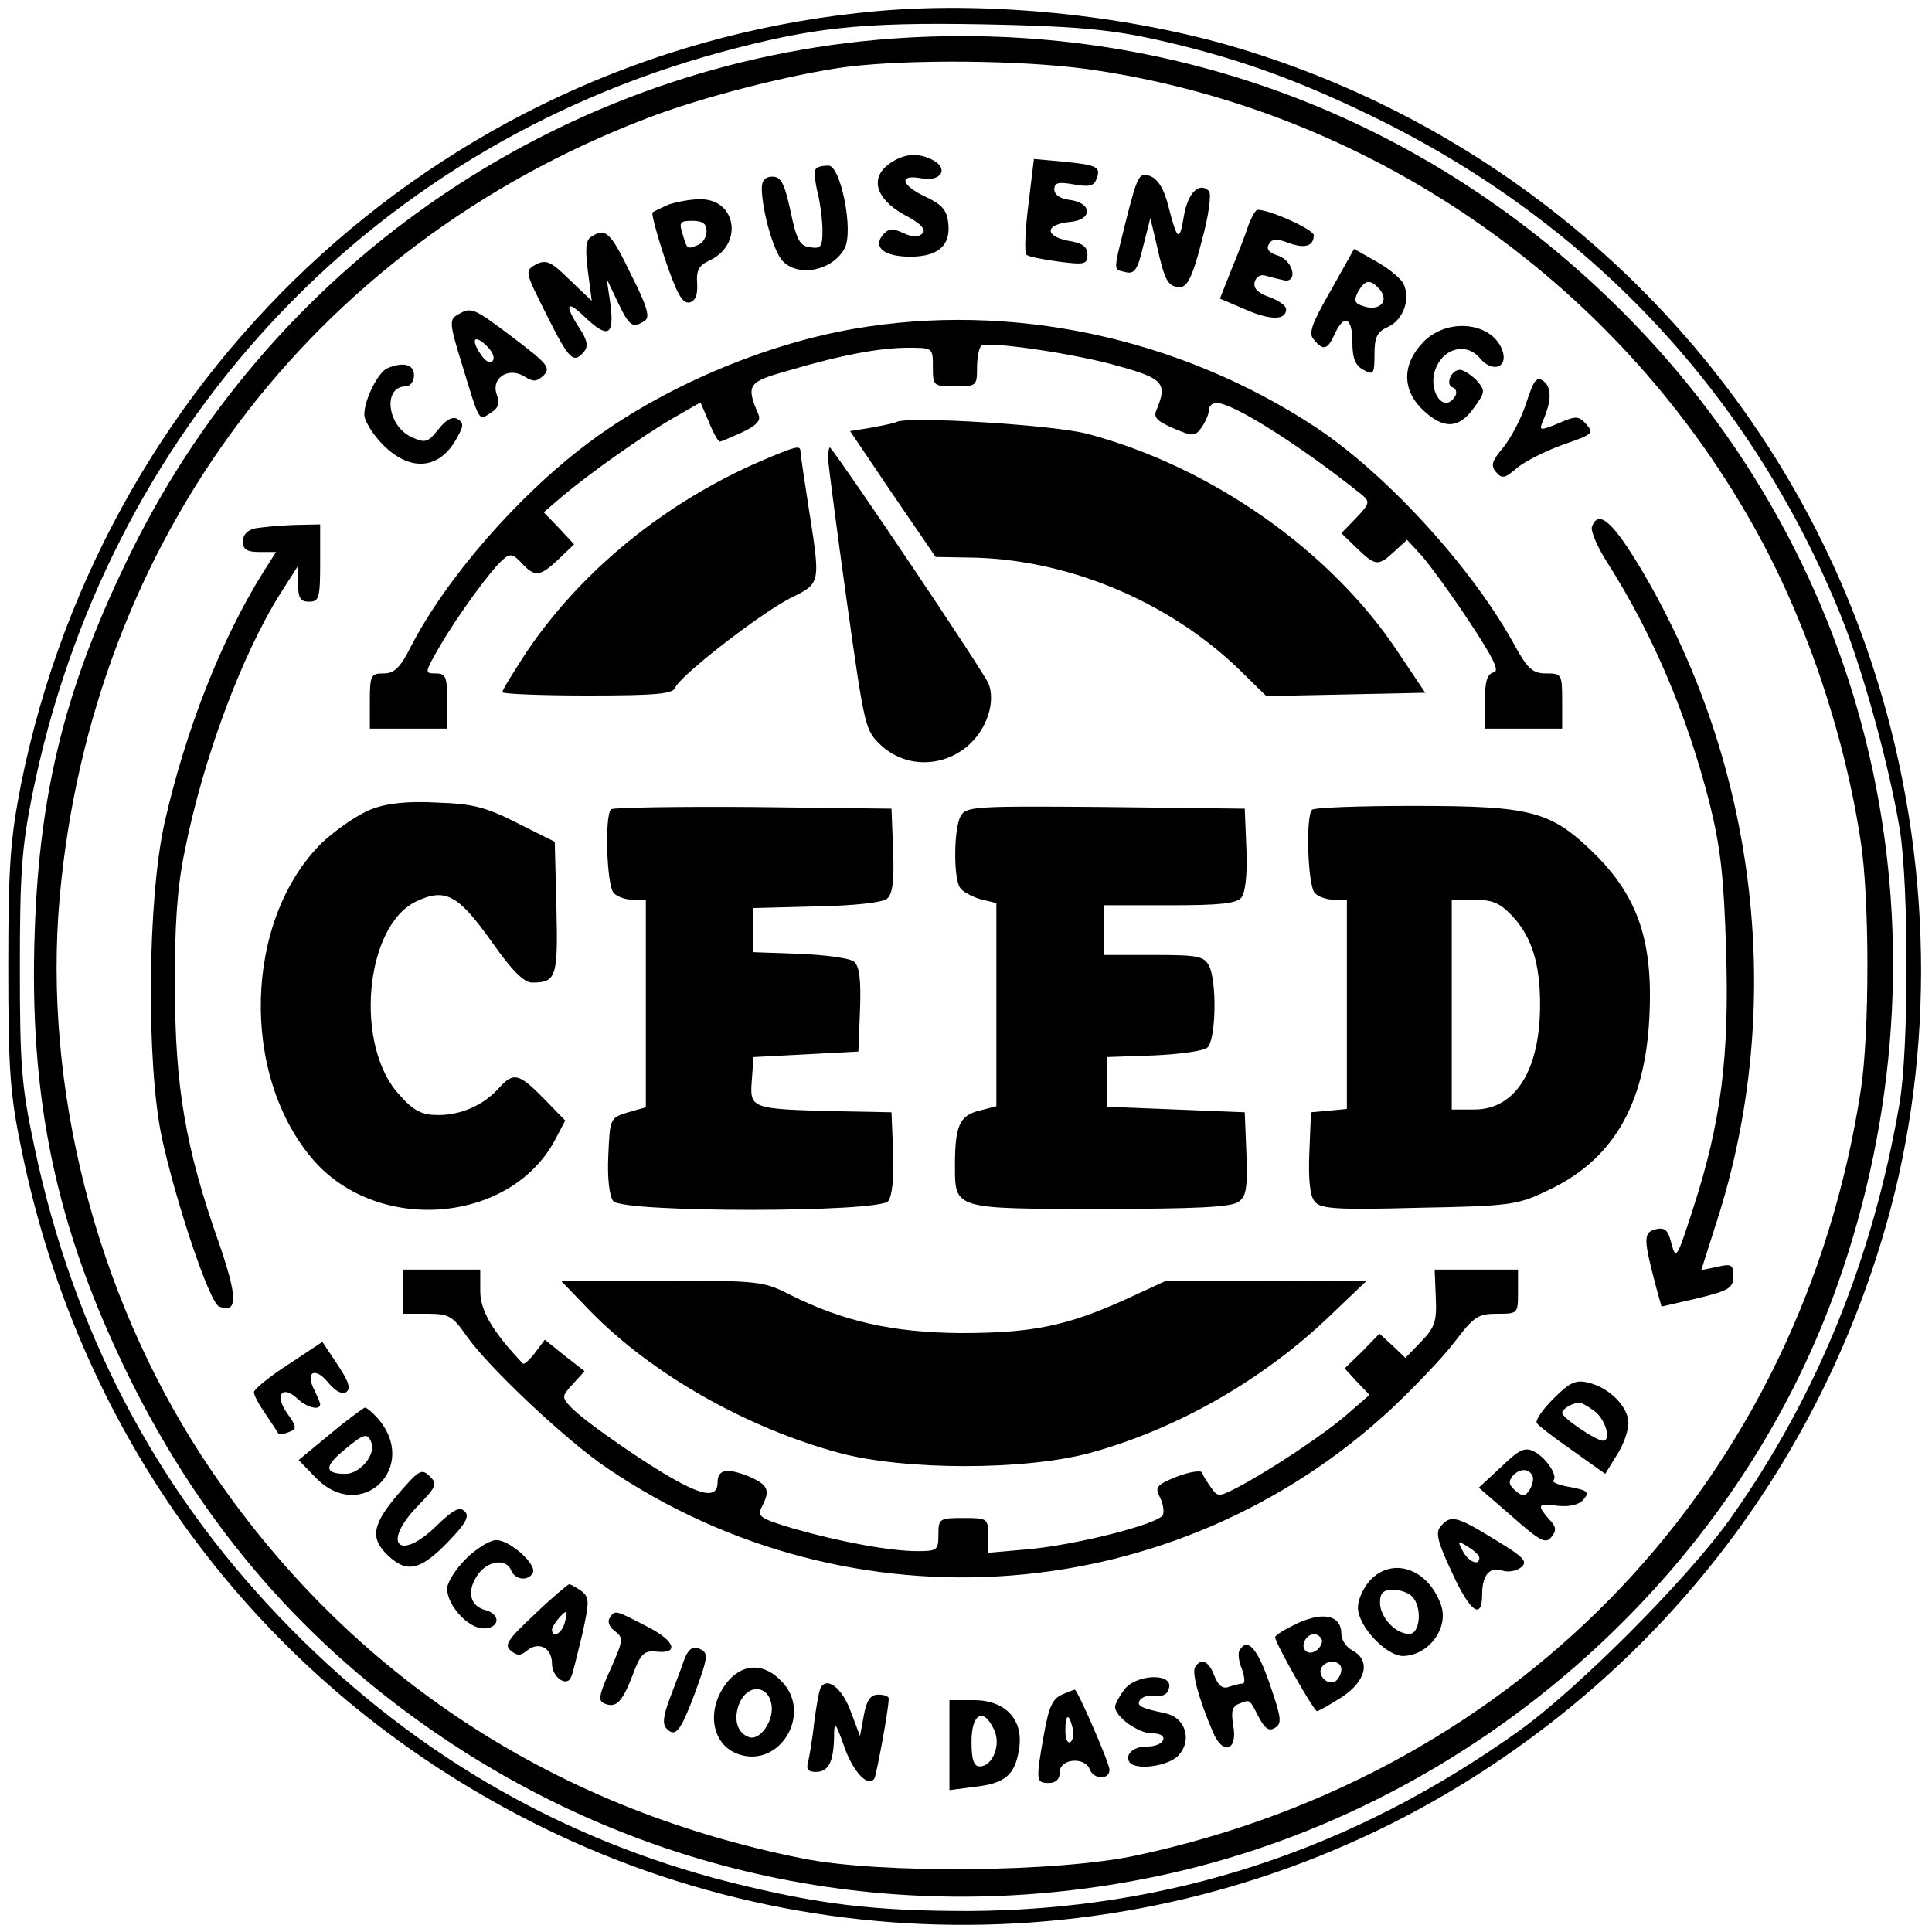 <?xml version="1.0" standalone="no"?>
<!DOCTYPE svg PUBLIC "-//W3C//DTD SVG 20010904//EN"
 "http://www.w3.org/TR/2001/REC-SVG-20010904/DTD/svg10.dtd">
<svg version="1.0" xmlns="http://www.w3.org/2000/svg"
 width="350pt" height="350pt" viewBox="0 0 350 350"
 preserveAspectRatio="xMidYMid meet">
<g transform="translate(0,350) scale(0.1,-0.1)"
fill="#000000" stroke="none">
<path d="M1590 3480 c-768 -68 -1398 -637 -1552 -1401 -19 -98 -23 -145 -23
-329 0 -185 3 -231 23 -328 108 -536 440 -975 920 -1220 553 -283 1219 -246
1737 95 362 238 618 594 730 1013 84 317 72 669 -35 991 -173 523 -591 935
-1118 1103 -204 66 -468 95 -682 76z m492 -49 c153 -33 272 -76 423 -151 384
-192 671 -501 831 -898 40 -100 87 -271 106 -387 16 -103 16 -398 -1 -495 -48
-280 -150 -531 -307 -752 -77 -108 -276 -308 -384 -385 -303 -216 -633 -323
-995 -325 -172 0 -272 12 -432 52 -312 79 -587 240 -816 480 -226 236 -374
519 -444 849 -24 112 -27 149 -27 326 0 169 3 217 22 313 133 662 605 1172
1246 1347 167 45 253 55 476 51 160 -3 226 -9 302 -25z"/>
<path d="M1615 3430 c-587 -43 -1113 -397 -1375 -925 -118 -238 -168 -430
-177 -690 -11 -305 38 -539 171 -810 134 -271 320 -486 568 -653 387 -261 857
-349 1317 -246 553 124 1024 539 1210 1067 217 616 77 1279 -368 1740 -356
369 -838 554 -1346 517z m354 -55 c505 -71 954 -378 1206 -825 94 -166 166
-376 196 -575 16 -103 16 -347 0 -450 -108 -703 -612 -1236 -1311 -1386 -141
-31 -465 -34 -605 -6 -463 92 -838 344 -1090 730 -192 295 -287 669 -257 1010
58 650 457 1180 1062 1412 100 39 266 81 365 94 114 14 316 12 434 -4z"/>
<path d="M1612 3204 c-37 -26 -26 -64 26 -93 31 -16 40 -27 33 -34 -7 -7 -18
-7 -35 1 -19 9 -27 8 -37 -4 -18 -22 3 -39 50 -39 50 0 73 20 69 59 -2 25 -11
35 -40 49 -46 21 -51 42 -9 34 35 -7 51 17 21 33 -27 14 -52 12 -78 -6z"/>
<path d="M1863 3129 c-6 -46 -7 -87 -4 -90 3 -4 30 -9 59 -13 47 -6 52 -5 52
13 0 14 -9 21 -36 25 -43 9 -40 30 5 34 41 4 40 35 -2 40 -16 2 -27 9 -27 19
0 12 7 14 35 9 27 -5 37 -3 41 9 9 22 3 26 -58 32 l-55 5 -10 -83z"/>
<path d="M1478 3194 c-3 -3 -2 -22 3 -42 5 -20 9 -52 9 -70 0 -29 -3 -33 -22
-30 -19 2 -25 13 -36 66 -11 50 -17 62 -33 62 -13 0 -19 -7 -19 -22 1 -41 21
-112 37 -130 28 -31 91 -19 113 22 17 31 -7 150 -29 150 -10 0 -20 -2 -23 -6z"/>
<path d="M2041 3105 c-25 -101 -25 -92 -2 -98 16 -4 22 4 32 47 l13 51 12 -51
c14 -63 20 -74 42 -74 13 0 23 20 39 83 13 47 18 86 13 91 -17 17 -38 -3 -45
-44 -8 -49 -12 -47 -28 15 -8 33 -19 50 -33 56 -20 7 -23 2 -43 -76z"/>
<path d="M1210 3129 c-13 -6 -26 -12 -28 -14 -2 -2 8 -40 23 -85 21 -62 31
-80 44 -78 11 3 15 13 14 34 -2 24 3 33 22 42 63 29 49 113 -18 111 -17 0 -43
-5 -57 -10z m70 -48 c0 -10 -7 -22 -16 -25 -20 -8 -19 -8 -28 22 -6 19 -4 22
18 22 19 0 26 -5 26 -19z"/>
<path d="M2262 3093 c-5 -16 -19 -52 -31 -81 l-21 -53 47 -20 c46 -20 73 -19
73 1 0 6 -14 16 -31 22 -20 7 -29 16 -26 27 2 9 10 14 18 12 8 -2 22 -6 32 -8
29 -9 22 34 -8 44 -16 5 -22 12 -16 21 6 10 14 10 35 2 30 -11 46 -6 46 14 0
10 -79 46 -102 46 -3 0 -10 -12 -16 -27z"/>
<path d="M1071 3071 c-10 -6 -11 -22 -6 -62 l7 -54 -40 38 c-34 34 -43 37 -61
28 -21 -12 -20 -13 19 -91 41 -82 49 -90 68 -67 8 9 6 21 -8 42 -28 43 -24 53
8 22 43 -41 55 -36 48 21 l-7 47 20 -42 c21 -44 27 -49 49 -34 10 6 5 25 -25
84 -37 77 -46 85 -72 68z"/>
<path d="M2411 2974 c-35 -61 -41 -78 -31 -89 17 -21 25 -19 38 10 17 37 32
30 32 -15 0 -29 5 -42 20 -50 18 -10 20 -8 20 28 0 32 5 41 25 50 28 13 41 52
27 79 -6 10 -28 28 -50 40 l-39 22 -42 -75z m89 1 c17 -21 -1 -39 -29 -30 -17
5 -19 10 -11 26 13 23 23 24 40 4z"/>
<path d="M829 2930 c-15 -9 -15 -16 7 -87 34 -112 31 -105 53 -91 14 9 17 17
11 33 -11 30 21 51 50 33 16 -10 22 -10 35 2 13 14 7 21 -55 68 -74 56 -76 56
-101 42z m64 -83 c-4 -6 -12 -3 -20 8 -20 28 -16 41 7 20 11 -10 17 -22 13
-28z"/>
<path d="M1545 2904 c-165 -29 -347 -107 -480 -207 -128 -96 -257 -245 -321
-369 -19 -38 -30 -48 -49 -48 -23 0 -25 -3 -25 -50 l0 -50 70 0 70 0 0 50 c0
44 -2 50 -21 50 -20 0 -20 1 7 48 33 57 95 142 116 159 12 11 18 9 33 -7 24
-26 33 -25 67 7 l28 27 -27 29 -28 29 35 30 c49 41 146 110 202 142 l47 27 15
-35 c8 -20 17 -36 20 -36 3 0 21 8 41 17 25 12 34 21 29 32 -23 54 -19 59 52
79 98 29 168 42 219 42 45 0 45 0 45 -35 0 -34 1 -35 40 -35 39 0 40 1 40 34
0 19 4 37 8 40 14 8 173 -15 251 -38 79 -22 86 -31 66 -79 -6 -13 1 -20 31
-33 35 -15 39 -15 51 2 7 10 13 24 13 31 0 7 6 13 14 13 30 0 153 -78 264
-167 14 -12 13 -16 -11 -41 l-27 -28 28 -27 c34 -33 39 -33 68 -6 l23 21 26
-28 c14 -16 53 -69 86 -119 45 -68 56 -91 45 -93 -12 -3 -16 -16 -16 -53 l0
-49 70 0 70 0 0 50 c0 49 -1 50 -29 50 -25 0 -34 8 -61 58 -78 139 -229 303
-355 387 -248 164 -554 229 -840 179z"/>
<path d="M2579 2881 c-39 -40 -40 -87 -1 -124 37 -35 65 -34 92 4 21 29 21 31
5 50 -10 10 -24 19 -30 19 -17 0 -27 -28 -13 -32 6 -2 8 -10 4 -16 -21 -34
-52 13 -34 53 16 36 56 44 79 16 21 -25 49 -19 42 10 -15 54 -98 66 -144 20z"/>
<path d="M702 2833 c-17 -7 -42 -57 -42 -84 0 -11 15 -36 34 -55 50 -50 104
-45 135 15 11 19 11 25 0 32 -9 5 -21 -1 -35 -19 -19 -24 -24 -25 -48 -14 -45
20 -53 92 -11 92 8 0 15 9 15 20 0 20 -19 25 -48 13z"/>
<path d="M2765 2770 c-9 -28 -28 -64 -42 -81 -20 -24 -23 -32 -13 -44 11 -13
16 -12 39 8 15 12 53 31 84 42 52 18 55 20 41 36 -14 16 -19 16 -51 2 -34 -14
-35 -13 -28 4 16 37 16 60 2 72 -13 10 -18 4 -32 -39z"/>
<path d="M1625 2736 c-5 -3 -27 -7 -48 -11 l-37 -6 77 -114 78 -114 57 -1
c177 -1 362 -77 492 -202 l50 -49 144 3 144 3 -51 76 c-121 182 -338 334 -561
393 -60 16 -318 32 -345 22z"/>
<path d="M1379 2665 c-174 -75 -326 -199 -425 -346 -24 -37 -44 -69 -44 -73 0
-3 69 -6 154 -6 125 0 155 3 159 14 9 22 152 133 208 162 56 28 56 24 34 164
-8 52 -15 98 -15 103 0 11 -10 8 -71 -18z"/>
<path d="M1500 2669 c1 -13 16 -129 34 -258 33 -234 33 -234 64 -263 64 -56
164 -27 192 56 7 21 7 42 1 57 -6 18 -266 404 -287 428 -2 2 -4 -7 -4 -20z"/>
<path d="M2884 2546 c-3 -7 10 -38 29 -67 81 -128 143 -273 184 -434 20 -80
26 -134 30 -267 6 -192 -9 -311 -60 -468 -29 -90 -31 -93 -39 -63 -6 25 -12
30 -29 26 -22 -6 -22 -17 1 -104 l10 -36 65 15 c58 14 65 19 65 40 0 21 -3 23
-29 17 l-29 -6 28 88 c125 388 75 821 -134 1177 -54 91 -80 114 -92 82z"/>
<path d="M463 2543 c-15 -3 -23 -12 -23 -24 0 -14 7 -19 30 -19 l30 0 -24 -38
c-75 -120 -140 -285 -178 -453 -31 -139 -33 -436 -5 -569 26 -120 87 -301 104
-307 34 -13 34 16 -1 117 -60 170 -79 283 -79 460 -1 109 4 182 17 245 33 168
103 357 174 470 l32 50 0 -32 c0 -26 4 -33 20 -33 18 0 20 7 20 70 l0 70 -47
-1 c-27 -1 -58 -4 -70 -6z"/>
<path d="M673 2034 c-24 -9 -63 -36 -89 -60 -142 -139 -150 -423 -15 -577 118
-133 355 -113 436 37 l19 36 -39 40 c-45 46 -55 48 -81 19 -28 -31 -68 -49
-110 -49 -29 0 -44 7 -69 35 -84 88 -65 307 29 352 53 25 76 12 136 -72 37
-53 59 -75 74 -75 44 0 47 10 44 136 l-3 119 -68 34 c-57 29 -81 35 -145 37
-52 3 -91 -1 -119 -12z"/>
<path d="M1107 2034 c-12 -12 -8 -139 5 -152 7 -7 22 -12 35 -12 l23 0 0 -188
0 -188 -32 -9 c-33 -10 -33 -11 -36 -78 -2 -42 2 -74 9 -83 17 -21 481 -21
498 0 7 9 11 42 9 88 l-3 73 -105 2 c-150 4 -152 5 -148 56 l3 42 95 5 95 5 3
76 c2 54 -1 79 -11 87 -7 6 -51 12 -97 14 l-85 3 0 40 0 40 114 3 c66 1 121 7
128 14 10 8 13 33 11 87 l-3 76 -251 3 c-138 1 -253 -1 -257 -4z"/>
<path d="M1740 2021 c-12 -23 -13 -110 -1 -129 4 -7 21 -16 37 -21 l29 -7 0
-184 0 -184 -31 -8 c-36 -9 -44 -28 -44 -100 0 -79 -2 -78 264 -78 172 0 237
3 250 13 14 10 16 25 14 87 l-3 75 -125 5 -125 5 0 45 0 45 85 3 c46 2 90 8
97 14 16 13 18 121 3 149 -9 17 -22 19 -100 19 l-90 0 0 45 0 45 119 0 c90 0
121 3 130 14 7 9 11 42 9 88 l-3 73 -252 3 c-241 2 -253 1 -263 -17z"/>
<path d="M2377 2033 c-12 -11 -8 -138 5 -151 7 -7 22 -12 35 -12 l23 0 0 -189
0 -190 -32 -3 -33 -3 -3 -73 c-2 -49 1 -79 10 -89 10 -13 40 -15 188 -11 163
3 179 5 231 30 120 55 179 155 187 315 7 136 -20 216 -96 293 -82 81 -114 90
-332 90 -97 0 -180 -3 -183 -7z m364 -194 c34 -37 49 -85 49 -159 0 -119 -45
-190 -119 -190 l-41 0 0 190 0 190 41 0 c33 0 47 -6 70 -31z"/>
<path d="M730 1160 l0 -40 44 0 c39 0 46 -4 71 -40 39 -56 180 -189 254 -239
443 -301 1033 -256 1424 109 41 39 92 92 113 120 34 45 42 50 76 50 38 0 38 0
38 40 l0 40 -75 0 -76 0 2 -50 c2 -43 -1 -54 -26 -80 l-29 -30 -23 22 -24 22
-31 -32 -32 -31 22 -24 23 -24 -38 -33 c-40 -36 -146 -106 -202 -135 -33 -17
-35 -17 -47 0 -7 10 -15 22 -16 27 -2 5 -22 2 -46 -7 -37 -15 -40 -19 -31 -37
6 -11 8 -25 6 -32 -7 -17 -162 -56 -249 -63 l-68 -6 0 32 c0 30 -1 31 -45 31
-43 0 -45 -1 -45 -30 0 -28 -2 -30 -38 -30 -50 0 -141 17 -225 41 -60 18 -66
22 -57 39 16 31 12 40 -25 56 -38 15 -55 12 -55 -11 0 -25 -19 -26 -62 -4 -54
27 -180 114 -204 140 -17 18 -16 20 4 42 l21 23 -36 28 -36 29 -18 -24 c-10
-13 -20 -22 -22 -19 -55 58 -77 96 -77 131 l0 39 -70 0 -70 0 0 -40z"/>
<path d="M1070 1124 c112 -114 281 -210 450 -256 119 -32 337 -32 455 0 157
43 313 132 434 248 l66 63 -181 1 -181 0 -74 -34 c-106 -48 -168 -61 -299 -61
-123 1 -213 21 -312 71 -45 23 -57 24 -230 24 l-182 0 54 -56z"/>
<path d="M522 1028 c-34 -22 -62 -45 -62 -50 0 -6 10 -24 22 -41 12 -18 22
-33 23 -35 1 -1 10 0 19 4 14 5 14 9 -4 34 -23 33 -9 52 19 26 17 -16 41 -22
41 -10 0 3 -5 14 -10 25 -18 33 0 44 24 15 13 -16 26 -23 33 -18 9 6 5 19 -15
49 l-28 42 -62 -41z"/>
<path d="M2814 966 c-19 -19 -33 -39 -30 -44 3 -5 32 -27 65 -50 l59 -42 21
34 c12 18 21 44 21 58 0 29 -34 64 -72 73 -23 6 -34 1 -64 -29z m74 -22 c20
-14 32 -54 16 -54 -13 0 -74 42 -74 50 0 7 15 17 30 19 3 1 16 -6 28 -15z"/>
<path d="M598 902 l-57 -47 31 -32 c83 -85 190 21 111 109 -9 10 -19 18 -22
18 -3 -1 -32 -22 -63 -48z m75 -16 c8 -21 -21 -56 -47 -56 -38 0 -39 13 -4 42
38 32 44 33 51 14z"/>
<path d="M2720 843 l-41 -38 60 -52 c51 -45 61 -50 71 -38 10 12 10 19 -4 33
-22 26 -21 29 17 24 21 -2 38 2 46 12 11 13 7 16 -24 22 -20 3 -34 9 -31 12 9
8 -13 41 -34 52 -17 9 -27 5 -60 -27z m57 -19 c1 -5 -1 -15 -6 -23 -8 -12 -12
-13 -25 -2 -13 11 -14 17 -5 28 13 14 31 13 36 -3z"/>
<path d="M721 793 c-47 -55 -51 -80 -18 -111 34 -32 58 -27 107 23 34 35 41
48 32 57 -9 9 -20 4 -50 -25 -69 -68 -102 -34 -35 35 34 35 36 40 21 54 -14
14 -19 11 -57 -33z"/>
<path d="M2610 735 c-10 -11 -6 -28 21 -85 32 -70 54 -86 54 -39 0 35 13 51
36 44 11 -4 27 -1 35 6 12 10 5 18 -48 50 -70 43 -80 45 -98 24z m70 -57 c0
-16 -20 -7 -30 12 -10 19 -10 20 9 8 12 -7 21 -16 21 -20z"/>
<path d="M844 676 c-19 -19 -34 -43 -34 -54 0 -30 38 -72 66 -72 29 0 32 25 4
33 -28 7 -35 33 -16 62 18 28 53 33 62 10 7 -17 30 -20 39 -5 9 15 -41 60 -66
60 -11 0 -36 -15 -55 -34z"/>
<path d="M2482 637 c-12 -13 -22 -35 -22 -49 0 -34 51 -88 82 -88 47 1 84 52
68 94 -24 65 -88 86 -128 43z m76 -29 c19 -19 15 -68 -5 -68 -25 0 -53 30 -53
57 0 17 6 23 23 23 13 0 28 -5 35 -12z"/>
<path d="M968 575 c-48 -45 -55 -55 -43 -65 12 -10 18 -10 30 0 21 17 45 5 45
-24 0 -25 28 -44 35 -23 3 6 11 41 20 77 13 60 13 66 -2 78 -9 6 -19 12 -22
12 -3 -1 -32 -25 -63 -55z m55 -15 c-5 -19 -23 -29 -23 -12 0 7 20 32 26 32 1
0 0 -9 -3 -20z"/>
<path d="M1104 568 c-4 -6 1 -17 10 -23 16 -12 15 -17 -8 -69 -21 -46 -23 -58
-11 -62 21 -9 32 2 51 51 14 39 21 45 42 43 44 -5 35 20 -17 46 -58 30 -57 30
-67 14z"/>
<path d="M2352 560 c-23 -11 -42 -22 -42 -26 0 -10 70 -134 76 -134 2 0 22 11
44 25 45 29 54 67 20 85 -11 6 -20 19 -20 30 0 33 -31 41 -78 20z m42 -29 c3
-5 -1 -14 -8 -20 -16 -13 -32 2 -21 19 8 12 22 13 29 1z m36 -55 c0 -8 -5 -18
-11 -22 -14 -8 -33 11 -25 25 10 16 36 13 36 -3z"/>
<path d="M1239 492 c-5 -15 -17 -46 -26 -70 -12 -32 -13 -46 -5 -54 16 -16 25
-4 51 65 25 69 25 73 6 81 -11 4 -19 -3 -26 -22z"/>
<path d="M2246 511 c-4 -5 -2 -21 4 -35 5 -15 6 -26 1 -26 -5 0 -16 -3 -25 -6
-11 -4 -19 2 -26 20 -10 27 -24 33 -35 16 -6 -10 6 -56 32 -117 18 -44 46 -35
37 12 -4 25 -2 34 12 39 19 7 17 9 35 -26 11 -20 18 -25 29 -18 13 8 11 19
-10 80 -22 64 -40 84 -54 61z"/>
<path d="M1322 458 c-44 -49 -36 -118 16 -136 76 -26 135 76 77 133 -30 31
-65 32 -93 3z m76 -49 c3 -28 -22 -63 -41 -56 -21 7 -29 32 -18 60 15 38 55
35 59 -4z"/>
<path d="M2036 438 c-9 -12 -16 -26 -16 -30 0 -18 42 -48 66 -48 16 0 24 -5
21 -12 -2 -7 -15 -12 -28 -12 -24 1 -42 -14 -33 -28 10 -16 71 -8 89 12 25 27
13 68 -23 76 -47 10 -53 14 -47 24 4 6 16 10 28 8 14 -2 23 3 25 15 6 27 -62
24 -82 -5z"/>
<path d="M1487 443 c-3 -4 -8 -33 -12 -63 -3 -30 -9 -63 -11 -72 -4 -13 0 -18
14 -18 23 0 32 18 33 63 0 30 2 29 18 -16 16 -47 44 -76 55 -59 4 8 26 125 26
145 0 4 -8 7 -19 7 -14 0 -21 -10 -26 -37 l-7 -38 -17 45 c-15 41 -42 63 -54
43z"/>
<path d="M1924 430 c-17 -7 -24 -22 -33 -73 -15 -84 -14 -87 9 -87 13 0 20 7
20 20 0 24 45 28 54 5 7 -19 36 -20 36 -1 0 12 -59 147 -63 145 -1 0 -12 -4
-23 -9z m19 -60 c3 -11 1 -23 -4 -26 -5 -3 -9 6 -9 20 0 31 6 34 13 6z"/>
<path d="M1720 339 l0 -82 46 6 c54 6 73 21 80 68 9 53 -24 89 -82 89 l-44 0
0 -81z m81 27 c13 -27 -3 -66 -26 -66 -11 0 -15 12 -15 45 0 51 22 63 41 21z"/>
</g>
</svg>
